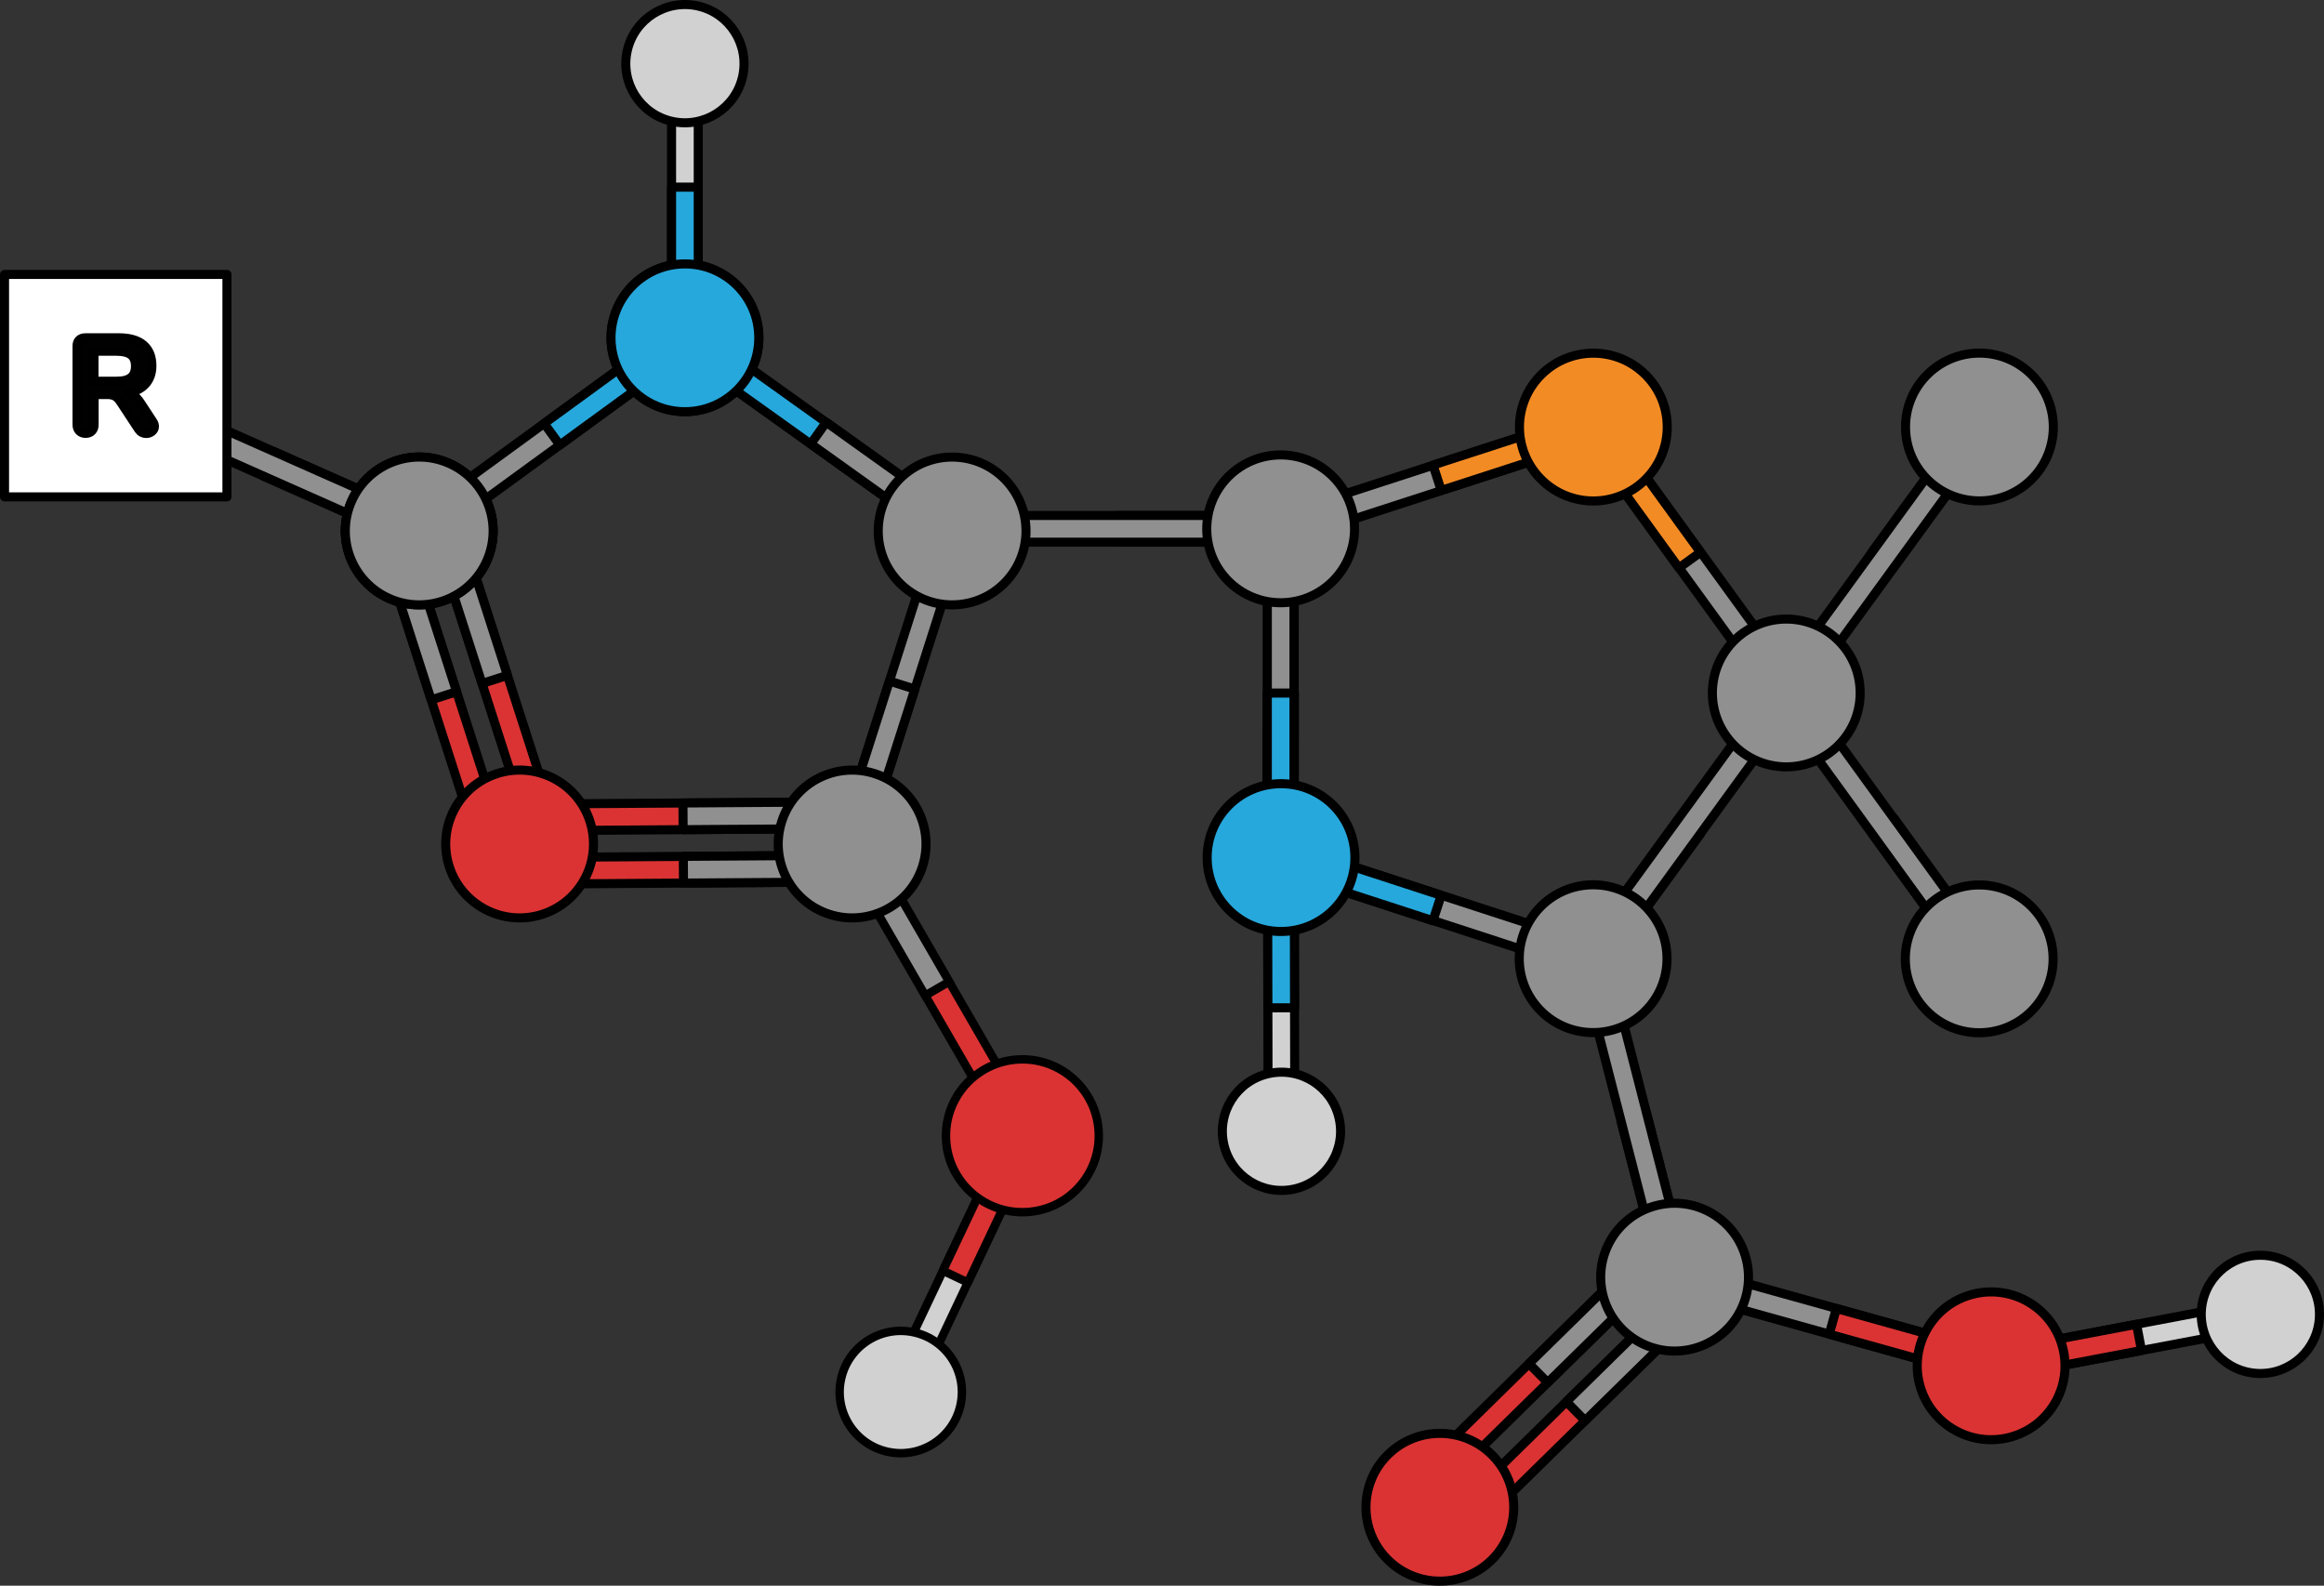 <?xml version="1.0" encoding="utf-8"?>
<!-- Generator: Adobe Illustrator 16.0.0, SVG Export Plug-In . SVG Version: 6.00 Build 0)  -->
<!DOCTYPE svg PUBLIC "-//W3C//DTD SVG 1.1//EN" "http://www.w3.org/Graphics/SVG/1.1/DTD/svg11.dtd">
<svg version="1.1" id="Layer_1" xmlns="http://www.w3.org/2000/svg" xmlns:xlink="http://www.w3.org/1999/xlink" x="0px" y="0px"
	 width="512.903px" height="349.935px" viewBox="0 0 512.903 349.935" enable-background="new 0 0 512.903 349.935"
	 xml:space="preserve">
<rect x="0" y="0" width="512.903" height="349.935" fill="#333333" stroke="none"/>
<g>
	<polygon fill="#D1D1D1" stroke="#000000" stroke-width="1.861" stroke-miterlimit="10" points="202.855,305.747 227,254.705 
		225.552,250.648 221.5,252.104 197.35,303.146 198.794,307.199 	"/>
	
		<polygon fill="#DB3333" stroke="#000000" stroke-width="1.861" stroke-linecap="round" stroke-linejoin="round" stroke-miterlimit="10" points="
		213.603,283.031 208.095,280.426 221.5,252.104 225.552,250.648 227,254.705 	"/>
	<path fill="#D1D1D1" stroke="#000000" stroke-width="1.861" stroke-miterlimit="10" d="M185.635,304.25
		c-1.632,7.27,2.943,14.487,10.219,16.117c7.258,1.627,14.479-2.945,16.11-10.219c1.626-7.264-2.945-14.48-10.212-16.112
		C194.476,292.401,187.263,296.979,185.635,304.25z"/>
	<g>
		<g>
			<g>
				<g>
					
						<polygon fill="#DB3333" stroke="#000000" stroke-width="1.861" stroke-linecap="round" stroke-linejoin="round" stroke-miterlimit="10" points="
						226.71,246.461 192.235,186.834 188.078,185.719 186.964,189.884 221.437,249.511 225.602,250.621 					"/>
					<polygon fill="#909090" stroke="#000000" stroke-width="1.861" stroke-miterlimit="10" points="209.476,216.646 
						204.202,219.697 186.964,189.884 188.078,185.719 192.235,186.834 					"/>
				</g>
			</g>
		</g>
		
			<path fill="#DB3333" stroke="#000000" stroke-width="1.861" stroke-linecap="round" stroke-linejoin="round" stroke-miterlimit="10" d="
			M208.775,250.656c0.006,9.316,7.558,16.858,16.876,16.854c9.313-0.004,16.856-7.561,16.854-16.873
			c-0.005-9.312-7.562-16.86-16.874-16.857C216.312,233.79,208.768,241.344,208.775,250.656z"/>
	</g>
</g>
<g>
	
		<polygon fill="#DB3333" stroke="#000000" stroke-width="2" stroke-linecap="round" stroke-linejoin="round" stroke-miterlimit="10" points="
		117.455,183.324 184.063,182.868 186.988,179.904 184.026,176.98 117.417,177.436 114.493,180.4 	"/>
	
		<polygon fill="#DB3333" stroke="#000000" stroke-width="2" stroke-linecap="round" stroke-linejoin="round" stroke-miterlimit="10" points="
		117.536,195.107 184.143,194.652 187.07,191.687 184.105,188.764 117.494,189.218 114.573,192.182 	"/>
	
		<polygon fill="#909090" stroke="#000000" stroke-width="2" stroke-linecap="round" stroke-linejoin="round" stroke-miterlimit="10" points="
		150.766,183.095 150.723,177.205 184.028,176.979 186.994,179.904 184.07,182.867 	"/>
	
		<polygon fill="#909090" stroke="#000000" stroke-width="2" stroke-linecap="round" stroke-linejoin="round" stroke-miterlimit="10" points="
		150.846,194.879 150.807,188.985 184.109,188.762 187.073,191.688 184.148,194.652 	"/>
</g>
<g>
	<g>
		<polygon fill="#D1D1D1" stroke="#000000" stroke-width="2" stroke-miterlimit="10" points="285.756,246.709 285.646,192.103 
			282.695,189.162 279.758,192.112 279.865,246.722 282.816,249.66 		"/>
		
			<polygon fill="#26A8DC" stroke="#000000" stroke-width="2" stroke-linecap="round" stroke-linejoin="round" stroke-miterlimit="10" points="
			285.707,222.405 279.818,222.418 279.758,192.112 282.695,189.162 285.646,192.103 		"/>
	</g>
	<path fill="#D1D1D1" stroke="#000000" stroke-width="2" stroke-miterlimit="10" d="M270.094,252.551
		c1.596,7.027,8.59,11.429,15.615,9.831c7.021-1.596,11.426-8.582,9.83-15.613c-1.596-7.023-8.588-11.424-15.611-9.829
		C272.9,238.535,268.5,245.524,270.094,252.551z"/>
</g>
<g>
	<g>
		
			<polygon fill="#909090" stroke="#000000" stroke-width="2" stroke-linecap="round" stroke-linejoin="round" stroke-miterlimit="10" points="
			279.783,152.91 285.673,152.918 285.643,186.22 282.695,189.162 279.752,186.215 		"/>
		
			<polygon fill="#909090" stroke="#000000" stroke-width="2" stroke-linecap="round" stroke-linejoin="round" stroke-miterlimit="10" points="
			279.757,119.604 279.722,186.213 282.665,189.162 285.613,186.219 285.646,119.61 282.704,116.664 		"/>
	</g>
	<g>
		
			<polygon fill="#909090" stroke="#000000" stroke-width="2" stroke-linecap="round" stroke-linejoin="round" stroke-miterlimit="10" points="
			286.413,118.558 349.765,97.991 351.659,94.28 347.949,92.387 284.596,112.956 282.704,116.664 		"/>
		
			<polygon fill="#F38B24" stroke="#000000" stroke-width="2" stroke-linecap="round" stroke-linejoin="round" stroke-miterlimit="10" points="
			318.077,108.232 316.263,102.629 347.941,92.358 351.651,94.25 349.757,97.961 		"/>
	</g>
	<g>
		
			<polygon fill="#909090" stroke="#000000" stroke-width="2" stroke-linecap="round" stroke-linejoin="round" stroke-miterlimit="10" points="
			394.889,148.815 355.79,94.891 351.675,94.233 351.019,98.345 390.119,152.27 394.23,152.926 		"/>
		
			<polygon fill="#F38B24" stroke="#000000" stroke-width="2" stroke-linecap="round" stroke-linejoin="round" stroke-miterlimit="10" points="
			375.302,121.876 370.531,125.33 350.993,98.363 351.65,94.25 355.764,94.907 		"/>
	</g>
	<g>
		
			<polygon fill="#909090" stroke="#000000" stroke-width="2" stroke-linecap="round" stroke-linejoin="round" stroke-miterlimit="10" points="
			370.558,180.529 375.318,183.998 355.717,210.92 351.604,211.568 350.955,207.453 		"/>
		
			<polygon fill="#909090" stroke="#000000" stroke-width="2" stroke-linecap="round" stroke-linejoin="round" stroke-miterlimit="10" points="
			390.116,153.572 350.931,207.433 351.578,211.551 355.693,210.902 394.876,157.037 394.229,152.926 		"/>
	</g>
	<g>
		
			<polygon fill="#909090" stroke="#000000" stroke-width="2" stroke-linecap="round" stroke-linejoin="round" stroke-miterlimit="10" points="
			413.156,183.926 417.928,180.47 437.465,207.438 436.81,211.551 432.695,210.894 		"/>
		
			<polygon fill="#909090" stroke="#000000" stroke-width="2" stroke-linecap="round" stroke-linejoin="round" stroke-miterlimit="10" points="
			393.571,156.987 432.668,210.91 436.783,211.568 437.44,207.457 398.339,153.532 394.229,152.875 		"/>
	</g>
	<g>
		
			<polygon fill="#909090" stroke="#000000" stroke-width="2" stroke-linecap="round" stroke-linejoin="round" stroke-miterlimit="10" points="
			417.901,125.271 413.142,121.803 432.741,94.881 436.855,94.233 437.503,98.348 		"/>
		
			<polygon fill="#909090" stroke="#000000" stroke-width="2" stroke-linecap="round" stroke-linejoin="round" stroke-miterlimit="10" points="
			398.342,152.229 437.528,98.368 436.88,94.251 432.767,94.9 393.582,148.764 394.23,152.875 		"/>
	</g>
	<g>
		
			<polygon fill="#909090" stroke="#000000" stroke-width="2" stroke-linecap="round" stroke-linejoin="round" stroke-miterlimit="10" points="
			349.757,207.861 286.419,187.246 282.704,189.133 284.593,192.845 347.931,213.461 351.642,211.574 		"/>
		
			<polygon fill="#26A8DC" stroke="#000000" stroke-width="2" stroke-linecap="round" stroke-linejoin="round" stroke-miterlimit="10" points="
			318.072,197.595 316.245,203.195 284.581,192.875 282.695,189.162 286.407,187.275 		"/>
	</g>
</g>
<g>
	<g>
		<g>
			
				<polygon fill="#909090" stroke="#000000" stroke-width="2" stroke-linecap="round" stroke-linejoin="round" stroke-miterlimit="10" points="
				58.179,105.096 60.567,99.709 91.014,113.206 92.513,117.091 88.626,118.588 			"/>
			
				<polygon fill="#909090" stroke="#000000" stroke-width="2" stroke-linecap="round" stroke-linejoin="round" stroke-miterlimit="10" points="
				27.736,91.582 88.626,118.588 92.513,117.091 91.016,113.205 30.125,86.2 26.242,87.696 			"/>
			<g>
				
					<path fill="#DB3333" stroke="#000000" stroke-width="2" stroke-linecap="round" stroke-linejoin="round" stroke-miterlimit="10" d="
					M90.795,100.957c-8.961,0.954-15.446,8.991-14.489,17.945c0.954,8.955,8.983,15.442,17.942,14.486
					c8.955-0.954,15.442-8.987,14.488-17.939C107.782,106.488,99.749,100.004,90.795,100.957z"/>
			</g>
			
				<path fill="#909090" stroke="#000000" stroke-width="2" stroke-linecap="round" stroke-linejoin="round" stroke-miterlimit="10" d="
				M27.969,103.913c8.955-0.957,15.441-8.988,14.487-17.947c-0.954-8.955-8.987-15.442-17.944-14.489
				c-8.958,0.953-15.442,8.989-14.487,17.944C10.976,98.379,19.011,104.867,27.969,103.913z"/>
		</g>
		
			<path fill="#75B34B" stroke="#000000" stroke-width="2" stroke-linecap="round" stroke-linejoin="round" stroke-miterlimit="10" d="
			M11.355,81.122c-3.648,8.234,0.065,17.866,8.304,21.516c8.232,3.648,17.864-0.067,21.515-8.301c3.65-8.233-0.071-17.87-8.3-21.516
			C24.638,69.169,15.002,72.886,11.355,81.122z"/>
	</g>
</g>
<g>
	
		<polygon fill="#DB3333" stroke="#000000" stroke-width="2" stroke-linecap="round" stroke-linejoin="round" stroke-miterlimit="10" points="
		116.583,182.553 96.188,119.142 98.089,115.438 101.794,117.335 122.192,180.748 120.289,184.451 	"/>
	
		<polygon fill="#DB3333" stroke="#000000" stroke-width="2" stroke-linecap="round" stroke-linejoin="round" stroke-miterlimit="10" points="
		105.369,186.16 84.973,122.752 86.874,119.045 90.576,120.948 110.975,184.358 109.073,188.061 	"/>
	
		<path fill="#DB3333" stroke="#000000" stroke-width="2" stroke-linecap="round" stroke-linejoin="round" stroke-miterlimit="10" d="
		M119.675,201.781c-8.575,2.757-17.758-1.959-20.52-10.535c-2.758-8.568,1.959-17.759,10.531-20.515
		c8.571-2.758,17.762,1.957,20.518,10.528C132.961,189.833,128.249,199.023,119.675,201.781z"/>
	
		<polygon fill="#909090" stroke="#000000" stroke-width="2" stroke-linecap="round" stroke-linejoin="round" stroke-miterlimit="10" points="
		106.383,150.841 111.994,149.04 101.793,117.333 98.088,115.432 96.185,119.136 	"/>
	
		<polygon fill="#909090" stroke="#000000" stroke-width="2" stroke-linecap="round" stroke-linejoin="round" stroke-miterlimit="10" points="
		95.17,154.451 100.777,152.644 90.575,120.944 86.87,119.041 84.97,122.746 	"/>
	<g>
		<g>
			<g>
				
					<circle fill="#909090" stroke="#000000" stroke-width="2" stroke-linecap="round" stroke-linejoin="round" stroke-miterlimit="10" cx="92.52" cy="117.174" r="16.307"/>
			</g>
		</g>
	</g>
</g>
<g>
	
		<polygon fill="#909090" stroke="#000000" stroke-width="2" stroke-linecap="round" stroke-linejoin="round" stroke-miterlimit="10" points="
		96.635,117.82 150.468,78.592 151.116,74.476 146.998,73.829 93.168,113.06 92.522,117.172 	"/>
	
		<polygon fill="#26A8DC" stroke="#000000" stroke-width="2" stroke-linecap="round" stroke-linejoin="round" stroke-miterlimit="10" points="
		123.56,98.212 120.088,93.452 147,73.833 151.116,74.476 150.468,78.592 	"/>
	<g>
		
			<path fill="#DB3333" stroke="#000000" stroke-width="2" stroke-linecap="round" stroke-linejoin="round" stroke-miterlimit="10" d="
			M136.283,67.897c-3.651,8.236,0.063,17.873,8.296,21.521c8.232,3.652,17.864-0.06,21.517-8.297
			c3.652-8.232-0.061-17.865-8.292-21.517C149.569,55.952,139.934,59.667,136.283,67.897z"/>
	</g>
	
		<path fill="#909090" stroke="#000000" stroke-width="2" stroke-linecap="round" stroke-linejoin="round" stroke-miterlimit="10" d="
		M107.431,123.785c3.65-8.234-0.064-17.866-8.302-21.52c-8.23-3.651-17.864,0.061-21.518,8.295
		c-3.652,8.232,0.064,17.866,8.297,21.519C94.14,135.733,103.778,132.019,107.431,123.785z"/>
</g>
<g>
	<g>
		
			<polygon fill="#D1D1D1" stroke="#000000" stroke-width="2" stroke-linecap="round" stroke-linejoin="round" stroke-miterlimit="10" points="
			154.103,16.997 154.101,71.604 151.156,74.548 148.211,71.603 148.211,16.995 151.156,14.051 		"/>
		
			<polygon fill="#26A8DC" stroke="#000000" stroke-width="2" stroke-linecap="round" stroke-linejoin="round" stroke-miterlimit="10" points="
			154.104,41.3 148.211,41.3 148.211,71.603 151.156,74.548 154.101,71.604 		"/>
	</g>
	
		<path fill="#D1D1D1" stroke="#000000" stroke-width="2" stroke-linecap="round" stroke-linejoin="round" stroke-miterlimit="10" d="
		M138.434,11.185c1.578-7.029,8.563-11.445,15.595-9.863c7.021,1.584,11.441,8.563,9.858,15.599
		c-1.58,7.021-8.565,11.437-15.594,9.857C141.264,25.194,136.85,18.216,138.434,11.185z"/>
</g>
<polygon fill="#26A8DC" stroke="#000000" stroke-width="2" stroke-linecap="round" stroke-linejoin="round" stroke-miterlimit="10" points="
	151.837,78.654 206.03,117.384 210.14,116.701 209.456,112.591 155.263,73.865 151.156,74.548 "/>
<polygon fill="#909090" stroke="#000000" stroke-width="2" stroke-linecap="round" stroke-linejoin="round" stroke-miterlimit="10" points="
	178.929,97.962 182.357,93.172 209.444,112.545 210.125,116.654 206.017,117.338 "/>
<circle fill="#26A8DC" stroke="#000000" stroke-width="2" stroke-linecap="round" stroke-linejoin="round" stroke-miterlimit="10" cx="151.155" cy="74.547" r="16.308"/>
<polygon fill="#909090" stroke="#000000" stroke-width="2" stroke-linecap="round" stroke-linejoin="round" stroke-miterlimit="10" points="
	279.693,119.645 279.693,186.254 282.638,189.199 285.583,186.254 285.582,119.645 282.638,116.701 "/>
<polygon fill="#DB3333" stroke="#000000" stroke-width="2" stroke-linecap="round" stroke-linejoin="round" stroke-miterlimit="10" points="
	357.762,247.416 363.468,245.949 371.762,278.203 369.642,281.791 366.058,279.668 "/>
<polygon fill="#909090" stroke="#000000" stroke-width="2" stroke-linecap="round" stroke-linejoin="round" stroke-miterlimit="10" points="
	349.484,215.154 366.058,279.668 369.642,281.791 371.765,278.205 355.186,213.688 351.604,211.572 "/>
<path fill="#909090" stroke="#000000" stroke-width="2" stroke-linecap="round" stroke-linejoin="round" stroke-miterlimit="10" d="
	M339.952,222.982c6.304,6.434,16.628,6.538,23.062,0.235c6.436-6.301,6.541-16.627,0.239-23.061
	c-6.302-6.438-16.628-6.541-23.062-0.238C333.756,206.222,333.65,216.547,339.952,222.982z"/>
<path fill="#F38B24" stroke="#000000" stroke-width="2" stroke-linecap="round" stroke-linejoin="round" stroke-miterlimit="10" d="
	M339.999,105.664c6.304,6.434,16.628,6.538,23.063,0.235c6.435-6.302,6.54-16.628,0.238-23.062
	c-6.302-6.437-16.628-6.541-23.062-0.238C333.803,88.903,333.697,99.229,339.999,105.664z"/>
<path fill="#909090" stroke="#000000" stroke-width="2" stroke-linecap="round" stroke-linejoin="round" stroke-miterlimit="10" d="
	M382.578,164.34c6.304,6.435,16.628,6.538,23.063,0.235c6.435-6.301,6.541-16.627,0.238-23.062
	c-6.302-6.437-16.628-6.541-23.062-0.237C376.382,147.579,376.276,157.905,382.578,164.34z"/>
<polygon fill="#26A8DC" stroke="#000000" stroke-width="2" stroke-linecap="round" stroke-linejoin="round" stroke-miterlimit="10" points="
	279.693,152.949 285.582,152.949 285.583,186.254 282.638,189.199 279.693,186.254 "/>
<polygon fill="#909090" stroke="#000000" stroke-width="2" stroke-linecap="round" stroke-linejoin="round" stroke-miterlimit="10" points="
	206.425,118.563 186.169,182.018 188.078,185.719 191.78,183.809 212.035,120.354 210.125,116.654 "/>
<polygon fill="#909090" stroke="#000000" stroke-width="2" stroke-linecap="round" stroke-linejoin="round" stroke-miterlimit="10" points="
	196.297,150.29 201.907,152.081 191.78,183.809 188.078,185.719 186.169,182.018 "/>
<polygon fill="#909090" stroke="#000000" stroke-width="2" stroke-linecap="round" stroke-linejoin="round" stroke-miterlimit="10" points="
	246.388,119.646 246.388,113.757 279.693,113.756 282.638,116.701 279.692,119.646 "/>
<polygon fill="#909090" stroke="#000000" stroke-width="2" stroke-linecap="round" stroke-linejoin="round" stroke-miterlimit="10" points="
	213.083,119.646 279.692,119.646 282.638,116.701 279.693,113.756 213.083,113.757 210.14,116.701 "/>
<path fill="#909090" stroke="#000000" stroke-width="2" stroke-linecap="round" stroke-linejoin="round" stroke-miterlimit="10" d="
	M282.637,100.395c-9.007,0-16.307,7.301-16.308,16.311c0,9.004,7.302,16.307,16.308,16.306c9.006,0.001,16.31-7.303,16.31-16.306
	C298.945,107.696,291.644,100.394,282.637,100.395z"/>
<path fill="#26A8DC" stroke="#000000" stroke-width="2" stroke-linecap="round" stroke-linejoin="round" stroke-miterlimit="10" d="
	M282.72,172.949c-9.005-0.002-16.307,7.298-16.307,16.308c0,9.004,7.301,16.307,16.307,16.305c9.006,0.002,16.31-7.301,16.31-16.305
	C299.029,180.248,291.729,172.947,282.72,172.949z"/>
<path fill="#909090" stroke="#000000" stroke-width="2" stroke-linecap="round" stroke-linejoin="round" stroke-miterlimit="10" d="
	M193.019,170.724c-8.578-2.74-17.753,1.993-20.493,10.576c-2.738,8.577,1.995,17.755,10.575,20.491
	c8.58,2.74,17.758-1.994,20.496-10.572C206.335,182.637,201.602,173.461,193.019,170.724z"/>
<circle fill="#909090" stroke="#000000" stroke-width="2" stroke-linecap="round" stroke-linejoin="round" stroke-miterlimit="10" cx="210.13" cy="117.176" r="16.308"/>
<polygon fill="#DB3333" stroke="#000000" stroke-width="2" stroke-linecap="round" stroke-linejoin="round" stroke-miterlimit="10" points="
	321.938,332.668 369.46,285.994 373.623,286.031 373.588,290.195 326.065,336.869 321.901,336.83 "/>
<polygon fill="#DB3333" stroke="#000000" stroke-width="2" stroke-linecap="round" stroke-linejoin="round" stroke-miterlimit="10" points="
	313.681,324.262 361.202,277.588 365.367,277.625 365.33,281.789 317.807,328.465 313.646,328.426 "/>
<path fill="#DB3333" stroke="#000000" stroke-width="2" stroke-linecap="round" stroke-linejoin="round" stroke-miterlimit="10" d="
	M306.138,344.056c-6.31-6.428-6.217-16.752,0.211-23.066c6.422-6.307,16.75-6.213,23.06,0.212c6.312,6.424,6.219,16.75-0.205,23.061
	C322.776,350.571,312.448,350.479,306.138,344.056z"/>
<polygon fill="#909090" stroke="#000000" stroke-width="2" stroke-linecap="round" stroke-linejoin="round" stroke-miterlimit="10" points="
	345.702,309.328 349.828,313.53 373.59,290.193 373.629,286.029 369.466,285.988 "/>
<polygon fill="#909090" stroke="#000000" stroke-width="2" stroke-linecap="round" stroke-linejoin="round" stroke-miterlimit="10" points="
	337.446,300.922 341.575,305.123 365.333,281.787 365.37,277.621 361.206,277.584 "/>
<polygon fill="#D1D1D1" stroke="#000000" stroke-width="2" stroke-linecap="round" stroke-linejoin="round" stroke-miterlimit="10" points="
	496.508,293.502 442.858,303.678 439.416,301.334 441.762,297.892 495.412,287.715 498.855,290.06 "/>
<polygon fill="#DB3333" stroke="#000000" stroke-width="2" stroke-linecap="round" stroke-linejoin="round" stroke-miterlimit="10" points="
	472.631,298.033 471.534,292.244 441.762,297.892 439.416,301.334 442.858,303.678 "/>
<path fill="#D1D1D1" stroke="#000000" stroke-width="2" stroke-linecap="round" stroke-linejoin="round" stroke-miterlimit="10" d="
	M499.299,277.023c7.2,0.241,12.842,6.282,12.597,13.485c-0.245,7.193-6.28,12.836-13.485,12.592
	c-7.195-0.243-12.833-6.284-12.593-13.481C486.062,282.418,492.096,276.779,499.299,277.023z"/>
<polygon fill="#909090" stroke="#000000" stroke-width="2" stroke-linecap="round" stroke-linejoin="round" stroke-miterlimit="10" points="
	371.628,285.476 435.787,303.379 439.416,301.334 437.371,297.703 373.212,279.803 369.585,281.847 "/>
<polygon fill="#DB3333" stroke="#000000" stroke-width="2" stroke-linecap="round" stroke-linejoin="round" stroke-miterlimit="10" points="
	403.707,294.435 405.289,288.762 437.369,297.707 439.416,301.334 435.787,303.379 "/>
<path fill="#DB3333" stroke="#000000" stroke-width="2" stroke-linecap="round" stroke-linejoin="round" stroke-miterlimit="10" d="
	M435.378,285.617c-8.725,2.242-13.978,11.133-11.734,19.854c2.238,8.723,11.125,13.977,19.853,11.734
	c8.721-2.242,13.978-11.129,11.736-19.85C452.99,288.631,444.102,283.377,435.378,285.617z"/>
<path fill="#909090" stroke="#000000" stroke-width="2" stroke-linecap="round" stroke-linejoin="round" stroke-miterlimit="10" d="
	M373.644,297.642c8.723-2.241,13.977-11.131,11.733-19.854c-2.238-8.724-11.128-13.979-19.851-11.736
	c-8.726,2.238-13.979,11.129-11.736,19.854C356.031,294.627,364.918,299.883,373.644,297.642z"/>
<g>
	
		<rect x="1" y="60.563" fill="#FFFFFF" stroke="#000000" stroke-width="2" stroke-linecap="round" stroke-linejoin="round" stroke-miterlimit="10" width="49.088" height="49.088"/>
	<g>
		<path fill="#010101" stroke="#000000" stroke-width="2" stroke-linecap="round" stroke-linejoin="round" d="M34.085,94.094
			c0,0.455-0.184,0.83-0.549,1.127c-0.367,0.297-0.797,0.444-1.289,0.444c-0.315,0-0.619-0.073-0.906-0.223
			c-0.286-0.149-0.528-0.371-0.727-0.667l-3.943-5.991c-0.396-0.633-0.815-1.077-1.262-1.334s-1.021-0.386-1.734-0.386H20.77v6.643
			c0,0.595-0.168,1.063-0.504,1.409s-0.791,0.52-1.365,0.52c-0.572,0-1.033-0.174-1.379-0.52c-0.347-0.346-0.519-0.814-0.519-1.409
			V76.358c0-0.573,0.162-1.02,0.488-1.335c0.326-0.316,0.775-0.475,1.35-0.475h7.414c2.373,0,4.177,0.528,5.412,1.587
			c1.236,1.058,1.854,2.585,1.854,4.582c0,1.62-0.459,2.949-1.379,3.987c-0.918,1.038-2.22,1.706-3.9,2.002
			c0.574,0.14,1.078,0.387,1.514,0.742c0.437,0.355,0.859,0.851,1.275,1.482l2.699,4.122C33.966,93.411,34.085,93.758,34.085,94.094
			z M28.895,83.312c0.674-0.544,1.01-1.379,1.01-2.506c0-1.146-0.336-1.982-1.01-2.506c-0.67-0.523-1.729-0.786-3.172-0.786H20.74
			v6.612h4.982C27.165,84.128,28.225,83.856,28.895,83.312z"/>
	</g>
</g>
<path fill="#909090" stroke="#000000" stroke-width="2" stroke-linecap="round" stroke-linejoin="round" stroke-miterlimit="10" d="
	M448.506,82.819c-6.304-6.435-16.628-6.538-23.062-0.235c-6.436,6.301-6.541,16.627-0.239,23.061
	c6.302,6.438,16.628,6.541,23.063,0.238C454.702,99.58,454.81,89.254,448.506,82.819z"/>
<path fill="#909090" stroke="#000000" stroke-width="2" stroke-linecap="round" stroke-linejoin="round" stroke-miterlimit="10" d="
	M448.46,200.187c-6.304-6.434-16.628-6.536-23.062-0.233c-6.436,6.301-6.541,16.627-0.239,23.061
	c6.302,6.437,16.628,6.541,23.063,0.238C454.656,216.949,454.764,206.623,448.46,200.187z"/>
</svg>
